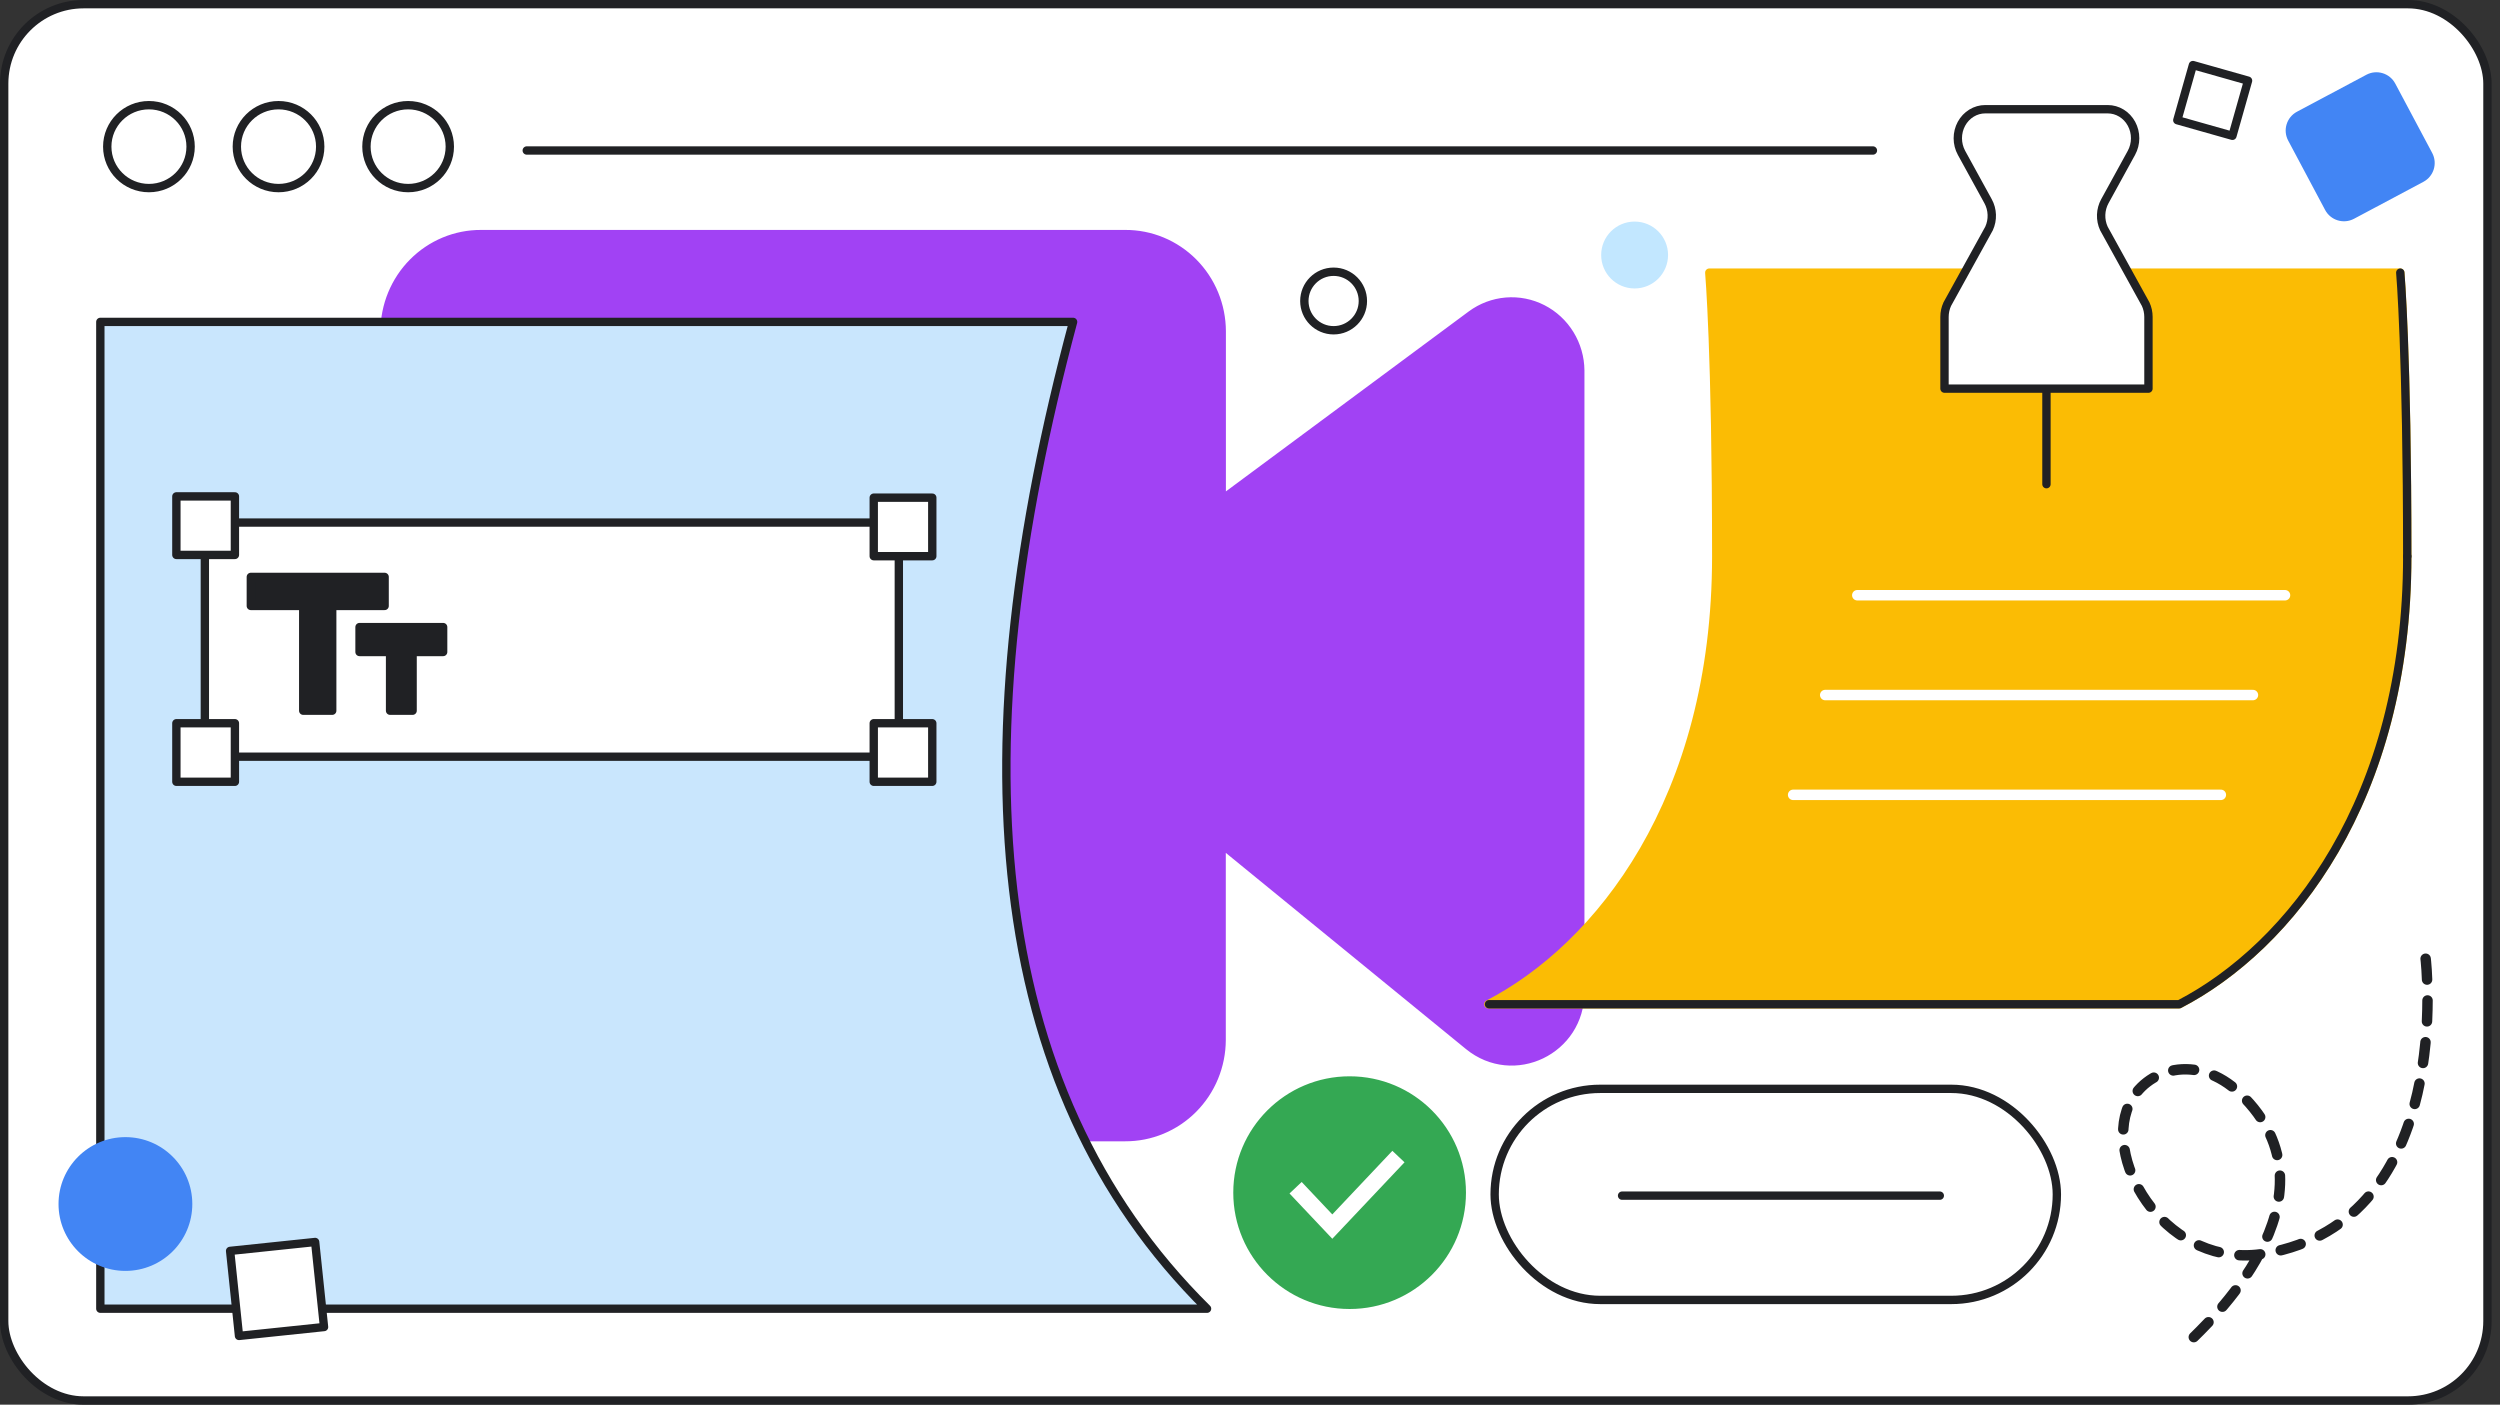 <svg width="299" height="168" viewBox="0 0 299 168" fill="none" xmlns="http://www.w3.org/2000/svg">
<rect x="0" y="0" width="299" height="168" fill="#333333" stroke="none"/>
<g id="docs-sheets-slides-etc-hero" clip-path="url(#clip0_2817_917)">
<g id="website">
<rect id="Rectangle 79" x="0.5" y="0.5" width="297" height="167" rx="9.5" fill="white" stroke="#202124"/>
<path id="Vector" d="M17.812 22.495C20.565 22.495 22.797 20.275 22.797 17.538C22.797 14.8 20.565 12.58 17.812 12.58C15.059 12.58 12.827 14.8 12.827 17.538C12.827 20.275 15.059 22.495 17.812 22.495Z" fill="white" stroke="#202124" stroke-linecap="round" stroke-linejoin="round"/>
<path id="Vector_2" d="M33.312 22.495C36.065 22.495 38.297 20.275 38.297 17.538C38.297 14.8 36.065 12.58 33.312 12.58C30.559 12.58 28.327 14.8 28.327 17.538C28.327 20.275 30.559 22.495 33.312 22.495Z" fill="white" stroke="#202124" stroke-linecap="round" stroke-linejoin="round"/>
<path id="Vector_3" d="M48.812 22.495C51.565 22.495 53.797 20.275 53.797 17.538C53.797 14.8 51.565 12.58 48.812 12.58C46.059 12.58 43.827 14.8 43.827 17.538C43.827 20.275 46.059 22.495 48.812 22.495Z" fill="white" stroke="#202124" stroke-linecap="round" stroke-linejoin="round"/>
<path id="Vector_4" d="M195.5 34C197.433 34 199 32.433 199 30.5C199 28.567 197.433 27 195.5 27C193.567 27 192 28.567 192 30.5C192 32.433 193.567 34 195.5 34Z" fill="#C2E7FF" stroke="#C2E7FF" stroke-linecap="round" stroke-linejoin="round"/>
<path id="Vector_5" d="M159.5 39.5C161.433 39.5 163 37.933 163 36C163 34.067 161.433 32.5 159.5 32.5C157.567 32.5 156 34.067 156 36C156 37.933 157.567 39.5 159.5 39.5Z" fill="white" stroke="#202124" stroke-linecap="round" stroke-linejoin="round"/>
</g>
<g id="video">
<path id="Vector_6" d="M175.645 125.08L146.106 100.949C146.106 100.949 146.111 122.857 146.106 124.388C146.1 125.918 145.797 127.433 145.214 128.845C144.631 130.257 143.78 131.539 142.709 132.617C141.638 133.695 140.368 134.549 138.971 135.13C137.575 135.71 136.079 136.006 134.57 136H57.535C56.026 136.006 54.531 135.71 53.134 135.13C51.738 134.549 50.468 133.695 49.397 132.617C48.325 131.539 47.474 130.257 46.891 128.845C46.309 127.433 46.006 125.918 46 124.388V39.612C46.006 38.082 46.309 36.567 46.891 35.155C47.474 33.743 48.325 32.461 49.397 31.383C50.468 30.305 51.738 29.451 53.134 28.87C54.531 28.29 56.026 27.994 57.535 28H134.583C136.092 27.994 137.587 28.29 138.984 28.87C140.38 29.451 141.65 30.305 142.721 31.383C143.793 32.461 144.644 33.743 145.227 35.155C145.809 36.567 146.112 38.082 146.118 39.612V59.764L175.962 37.648C177.181 36.747 178.622 36.205 180.125 36.081C181.628 35.956 183.136 36.254 184.483 36.942C185.83 37.63 186.964 38.681 187.761 39.979C188.558 41.278 188.986 42.774 189 44.304V118.613C189.025 125.647 181.016 129.463 175.645 125.08Z" fill="#A142F4" stroke="#A142F4" stroke-linecap="round" stroke-linejoin="round"/>
</g>
<g id="word processing">
<path id="Vector_7" d="M12 156.52H144.363C117.39 129.839 114.836 88.866 128.342 38.5H12V156.52Z" fill="#C9E6FD" stroke="#202124" stroke-linecap="round" stroke-linejoin="round"/>
<path id="Vector_8" d="M107.5 62.5H24.5V90.5H107.5V62.5Z" fill="white" stroke="#202124" stroke-linecap="round" stroke-linejoin="round"/>
<path id="Vector_9" d="M28.095 59.369H21.095V66.369H28.095V59.369Z" fill="white" stroke="#202124" stroke-linecap="round" stroke-linejoin="round"/>
<path id="Vector_10" d="M28.095 86.5H21.095V93.5H28.095V86.5Z" fill="white" stroke="#202124" stroke-linecap="round" stroke-linejoin="round"/>
<path id="Vector_11" d="M111.5 59.52H104.5V66.52H111.5V59.52Z" fill="white" stroke="#202124" stroke-linecap="round" stroke-linejoin="round"/>
<path id="Vector_12" d="M111.5 86.5H104.5V93.5H111.5V86.5Z" fill="white" stroke="#202124" stroke-linecap="round" stroke-linejoin="round"/>
<path id="Vector_13" d="M46 69H39.733H36.266H30V72.469H36.266V85H39.733V72.469H46V69Z" fill="#202124" stroke="#202124" stroke-linecap="round" stroke-linejoin="round"/>
<path id="Vector_14" d="M53 75H49.347H46.653H43V77.978H46.653V85H49.347V77.978H53V75Z" fill="#202124" stroke="#202124" stroke-linecap="round" stroke-linejoin="round"/>
</g>
<g id="survey">
<g id="checkmark">
<path id="Vector_15" d="M161.415 156.056C168.824 156.056 174.83 150.05 174.83 142.641C174.83 135.232 168.824 129.226 161.415 129.226C154.006 129.226 148 135.232 148 142.641C148 150.05 154.006 156.056 161.415 156.056Z" fill="#34A853" stroke="#34A853" stroke-linecap="round" stroke-linejoin="round"/>
<path id="Vector_16" d="M154.953 142.052L159.343 146.7L167.254 138.324" stroke="white" stroke-width="2" stroke-miterlimit="10"/>
</g>
<rect id="Rectangle 75" x="178.76" y="130.226" width="67.24" height="25.246" rx="12.623" fill="white" stroke="#202124"/>
<path id="Vector_17" d="M194 143H232" stroke="#202124" stroke-linecap="round" stroke-linejoin="round"/>
</g>
<g id="note">
<path id="Vector_18" d="M205.264 66.536C205.264 42.131 204.432 32.608 204.432 32.608H287.074C287.074 32.608 287.907 42.131 287.907 66.536C287.907 95.704 273.851 113.254 260.639 120.109H178C191.212 113.263 205.264 95.692 205.264 66.536Z" fill="#FBBC04" stroke="#FBBC04" stroke-linecap="round" stroke-linejoin="round"/>
<path id="Vector_19" d="M287.907 66.537C287.907 95.704 273.851 113.255 260.639 120.109H178.085" stroke="#202124" stroke-linecap="round" stroke-linejoin="round"/>
<path id="Vector_20" d="M287.074 32.608C287.074 32.608 287.907 42.131 287.907 66.536" stroke="#202124" stroke-linecap="round" stroke-linejoin="round"/>
<path id="Vector_21" d="M244.756 42.669V57.909" stroke="#202124" stroke-linecap="round" stroke-linejoin="round"/>
<path id="Vector_22" d="M232.893 36.378L237.888 27.331C238.124 26.819 238.237 26.253 238.217 25.684C238.197 25.115 238.045 24.559 237.774 24.067L234.596 18.279C234.307 17.751 234.155 17.152 234.154 16.542C234.153 15.932 234.304 15.332 234.591 14.803C234.879 14.275 235.293 13.835 235.792 13.53C236.29 13.225 236.856 13.063 237.432 13.063H252.084C252.661 13.063 253.227 13.224 253.726 13.529C254.225 13.835 254.639 14.274 254.926 14.803C255.213 15.332 255.364 15.932 255.362 16.542C255.361 17.152 255.208 17.751 254.918 18.279L251.74 24.067C251.47 24.559 251.318 25.115 251.298 25.684C251.279 26.253 251.391 26.819 251.627 27.331L256.622 36.378C256.841 36.852 256.955 37.373 256.955 37.9V46.48H232.562V37.9C232.563 37.373 232.676 36.853 232.893 36.378Z" fill="white" stroke="#202124" stroke-linecap="round" stroke-linejoin="round"/>
<path id="Line 74" d="M222.132 71.19H273.288" stroke="white" stroke-width="1.25" stroke-linecap="round"/>
<path id="Line 75" d="M218.295 83.127H269.452" stroke="white" stroke-width="1.25" stroke-linecap="round"/>
<path id="Line 76" d="M214.458 95.063H265.615" stroke="white" stroke-width="1.25" stroke-linecap="round"/>
</g>
<path id="Line 77" d="M63 18H224" stroke="#202124" stroke-linecap="round"/>
<path id="Vector_23" d="M290.89 18.294L286.473 9.996C285.81 8.751 284.263 8.28 283.018 8.942L274.721 13.36C273.476 14.023 273.004 15.57 273.667 16.815L278.084 25.112C278.747 26.357 280.294 26.829 281.539 26.166L289.836 21.748C291.081 21.085 291.553 19.539 290.89 18.294Z" fill="#4285F4"/>
<path id="Vector_24" d="M15 152C19.418 152 23 148.418 23 144C23 139.582 19.418 136 15 136C10.582 136 7 139.582 7 144C7 148.418 10.582 152 15 152Z" fill="#4285F4"/>
<path id="Vector_25" d="M290.106 114.663C290.106 114.663 293.845 145.955 270.929 149.927C259.338 151.936 251.495 139.103 254.62 132.145C256.541 127.869 262.74 125.814 267.929 130.795C280.906 143.255 263.408 158.827 261.935 160.359" stroke="#202124" stroke-width="1.25" stroke-linecap="round" stroke-linejoin="round" stroke-dasharray="2.5 2.5"/>
<path id="Vector_26" d="M268.866 9.649L262.273 7.782L260.406 14.376L266.999 16.242L268.866 9.649Z" fill="white" stroke="#202124" stroke-linecap="round" stroke-linejoin="round"/>
<path id="Vector_27" d="M37.69 148.542L27.521 149.607L28.585 159.777L38.755 158.712L37.69 148.542Z" fill="white" stroke="#202124" stroke-linecap="round" stroke-linejoin="round"/>
</g>
<defs>
<clipPath id="clip0_2817_917">
<rect width="299" height="168" fill="white"/>
</clipPath>
</defs>
</svg>

